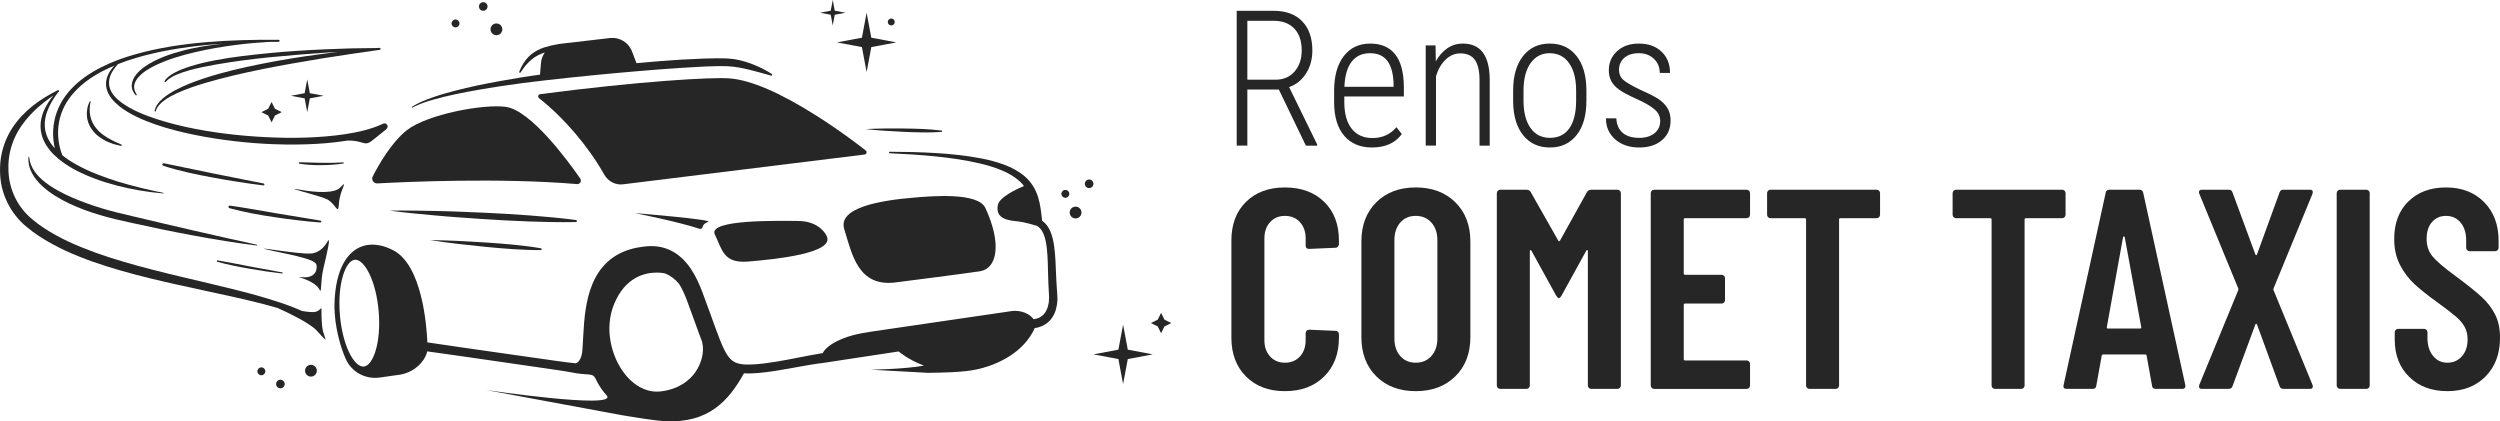<?xml version="1.0" encoding="utf-8"?>
<!-- Generator: Adobe Illustrator 22.0.0, SVG Export Plug-In . SVG Version: 6.00 Build 0)  -->
<svg version="1.1" id="Layer_1" xmlns="http://www.w3.org/2000/svg" xmlns:xlink="http://www.w3.org/1999/xlink" x="0px" y="0px"
	 viewBox="0 0 444.042 74.838" style="enable-background:new 0 0 444.042 74.838;" xml:space="preserve">
<style type="text/css">
	.st0{fill:#262626;}
</style>
<path class="st0" d="M227.142,15.898h-5.593v9.968h-1.891V1.916h6.563
	c2.182,0,3.874,0.622,5.075,1.867s1.801,2.975,1.801,5.19
	c0,1.546-0.373,2.903-1.119,4.071c-0.746,1.168-1.749,1.977-3.01,2.426
	l4.984,10.183v0.214h-2.007L227.142,15.898z M221.549,14.155h5.001
	c1.415,0,2.544-0.486,3.389-1.456c0.844-0.97,1.267-2.212,1.267-3.726
	c0-1.678-0.439-2.977-1.316-3.898c-0.878-0.921-2.106-1.382-3.685-1.382h-4.656
	V14.155z"/>
<path class="st0" d="M243.691,26.196c-2.095,0-3.734-0.685-4.918-2.056
	c-1.185-1.371-1.788-3.323-1.81-5.856v-2.171c0-2.61,0.57-4.658,1.711-6.144
	c1.14-1.486,2.708-2.229,4.704-2.229c1.93,0,3.402,0.631,4.417,1.892
	c1.014,1.261,1.532,3.191,1.555,5.79v1.711h-10.577v1.003
	c0,2.04,0.436,3.614,1.308,4.721c0.872,1.108,2.103,1.661,3.693,1.661
	c1.754,0,3.175-0.642,4.26-1.925l0.954,1.217
	C247.825,25.401,246.06,26.196,243.691,26.196 M243.378,9.45
	c-1.437,0-2.542,0.507-3.315,1.522c-0.773,1.014-1.198,2.497-1.275,4.45h8.735
	v-0.477C247.436,11.282,246.054,9.45,243.378,9.45"/>
<path class="st0" d="M254.976,8.068l0.049,2.83c0.526-0.965,1.198-1.733,2.015-2.303
	c0.817-0.57,1.746-0.855,2.788-0.855c3.104,0,4.694,2.067,4.77,6.202v11.926
	h-1.809V14.138c-0.011-1.59-0.291-2.763-0.839-3.52
	c-0.548-0.757-1.409-1.135-2.582-1.135c-0.954,0-1.812,0.359-2.575,1.077
	c-0.763,0.718-1.34,1.703-1.736,2.953v12.354h-1.826V8.068H254.976z"/>
<path class="st0" d="M268.76,16.063c0-2.566,0.581-4.595,1.744-6.087
	c1.162-1.491,2.747-2.237,4.754-2.237c2.018,0,3.605,0.735,4.762,2.204
	c1.157,1.47,1.741,3.493,1.752,6.07v1.892c0,2.61-0.584,4.645-1.752,6.103
	c-1.168,1.459-2.745,2.188-4.729,2.188c-1.985,0-3.559-0.713-4.721-2.139
	c-1.162-1.425-1.766-3.388-1.81-5.888V16.063z M270.603,17.896
	c0,2.049,0.414,3.659,1.242,4.831c0.828,1.172,1.976,1.758,3.446,1.758
	c1.502,0,2.651-0.564,3.446-1.693c0.795-1.128,1.198-2.744,1.209-4.847v-1.89
	c0-2.048-0.417-3.661-1.25-4.839c-0.834-1.178-1.98-1.767-3.438-1.767
	c-1.414,0-2.539,0.575-3.372,1.725c-0.834,1.15-1.261,2.733-1.283,4.749V17.896z"
	/>
<path class="st0" d="M294.882,21.481c0-0.766-0.318-1.436-0.954-2.011
	c-0.636-0.574-1.714-1.204-3.233-1.888c-1.519-0.684-2.58-1.254-3.183-1.709
	c-0.603-0.455-1.048-0.952-1.332-1.489c-0.285-0.537-0.427-1.173-0.427-1.908
	c0-1.371,0.493-2.503,1.48-3.397c0.987-0.893,2.264-1.341,3.833-1.341
	c1.688,0,3.037,0.477,4.046,1.431s1.513,2.215,1.513,3.783h-1.826
	c0-1.009-0.346-1.845-1.037-2.509c-0.691-0.663-1.59-0.995-2.697-0.995
	c-1.075,0-1.928,0.274-2.558,0.823c-0.631,0.548-0.946,1.261-0.946,2.138
	c0,0.713,0.241,1.295,0.724,1.744c0.482,0.45,1.524,1.058,3.125,1.826
	c1.656,0.724,2.797,1.322,3.422,1.793c0.625,0.472,1.097,0.995,1.415,1.571
	c0.318,0.576,0.477,1.258,0.477,2.048c0,1.47-0.51,2.637-1.53,3.504
	c-1.02,0.866-2.363,1.3-4.03,1.3c-1.766,0-3.195-0.483-4.286-1.448
	c-1.091-0.965-1.637-2.21-1.637-3.734h1.842
	c0.055,1.103,0.425,1.957,1.111,2.562c0.685,0.606,1.675,0.909,2.969,0.909
	c1.119,0,2.018-0.274,2.698-0.821C294.542,23.117,294.882,22.389,294.882,21.481"/>
<path class="st0" d="M221.318,66.874c-1.736-1.735-2.603-4.034-2.603-6.898V42.743
	c0-2.897,0.867-5.196,2.603-6.898c1.735-1.701,4.034-2.552,6.898-2.552
	c2.898,0,5.221,0.851,6.974,2.552c1.751,1.702,2.628,4.001,2.628,6.898v0.607
	c0,0.169-0.059,0.32-0.177,0.455c-0.119,0.135-0.261,0.202-0.43,0.202
	l-4.699,0.202c-0.404,0-0.606-0.202-0.606-0.606v-1.264
	c0-1.179-0.337-2.139-1.011-2.881c-0.675-0.741-1.566-1.112-2.679-1.112
	c-1.078,0-1.954,0.371-2.627,1.112c-0.674,0.741-1.011,1.702-1.011,2.881V60.43
	c0,1.18,0.336,2.14,1.011,2.881c0.673,0.741,1.549,1.112,2.627,1.112
	c1.112,0,2.004-0.37,2.679-1.112c0.673-0.741,1.011-1.701,1.011-2.881v-1.263
	c0-0.168,0.058-0.311,0.177-0.43c0.117-0.118,0.26-0.177,0.43-0.177
	l4.699,0.202c0.169,0,0.311,0.059,0.43,0.177
	c0.117,0.118,0.177,0.261,0.177,0.43v0.606c0,2.864-0.877,5.163-2.628,6.898
	c-1.752,1.736-4.076,2.602-6.974,2.602
	C225.352,69.476,223.052,68.609,221.318,66.874"/>
<path class="st0" d="M244.461,66.848c-1.769-1.751-2.653-4.076-2.653-6.974V42.895
	c0-2.897,0.885-5.221,2.653-6.974c1.769-1.751,4.101-2.628,6.999-2.628
	c2.897,0,5.238,0.876,7.024,2.628c1.785,1.752,2.678,4.076,2.678,6.974v16.979
	c0,2.898-0.893,5.222-2.678,6.974c-1.786,1.752-4.127,2.628-7.024,2.628
	C248.563,69.476,246.23,68.6,244.461,66.848 M254.24,63.235
	c0.707-0.791,1.061-1.827,1.061-3.108V42.642c0-1.28-0.353-2.315-1.061-3.108
	c-0.708-0.791-1.635-1.187-2.779-1.187c-1.146,0-2.064,0.396-2.754,1.187
	c-0.691,0.792-1.036,1.828-1.036,3.108v17.485c0,1.281,0.345,2.317,1.036,3.108
	c0.69,0.792,1.608,1.187,2.754,1.187
	C252.605,64.423,253.532,64.027,254.24,63.235"/>
<path class="st0" d="M282.639,33.698h4.649c0.168,0,0.311,0.059,0.43,0.177
	c0.118,0.119,0.177,0.261,0.177,0.43v34.161c0,0.169-0.059,0.312-0.177,0.43
	c-0.118,0.119-0.261,0.177-0.43,0.177h-4.649c-0.169,0-0.311-0.058-0.43-0.177
	c-0.118-0.118-0.177-0.261-0.177-0.43V44.613c0-0.135-0.034-0.202-0.101-0.202
	c-0.068,0-0.135,0.051-0.202,0.152l-4.396,7.984
	c-0.17,0.27-0.321,0.404-0.455,0.404c-0.135,0-0.286-0.134-0.455-0.404
	l-4.396-7.984c-0.068-0.101-0.135-0.152-0.202-0.152
	c-0.068,0-0.101,0.068-0.101,0.202v23.852c0,0.169-0.059,0.312-0.177,0.43
	c-0.119,0.119-0.262,0.177-0.43,0.177h-4.649c-0.169,0-0.312-0.058-0.429-0.177
	c-0.119-0.118-0.177-0.261-0.177-0.43V34.304c0-0.168,0.058-0.311,0.177-0.43
	c0.117-0.118,0.26-0.177,0.429-0.177h4.649c0.336,0,0.589,0.135,0.758,0.404
	l4.902,8.641c0.101,0.135,0.202,0.135,0.303,0l4.8-8.641
	C282.05,33.833,282.302,33.698,282.639,33.698"/>
<path class="st0" d="M310.66,38.575c-0.119,0.119-0.261,0.177-0.43,0.177h-10.915
	c-0.169,0-0.253,0.085-0.253,0.253v9.551c0,0.169,0.084,0.253,0.253,0.253h6.468
	c0.168,0,0.311,0.059,0.43,0.177c0.118,0.119,0.177,0.261,0.177,0.43v3.891
	c0,0.169-0.059,0.312-0.177,0.43c-0.118,0.119-0.261,0.177-0.43,0.177h-6.468
	c-0.169,0-0.253,0.085-0.253,0.253v9.601c0,0.169,0.084,0.253,0.253,0.253h10.915
	c0.169,0,0.311,0.059,0.43,0.177c0.117,0.119,0.177,0.261,0.177,0.43v3.841
	c0,0.169-0.059,0.312-0.177,0.43c-0.119,0.119-0.261,0.177-0.43,0.177h-16.423
	c-0.169,0-0.312-0.058-0.43-0.177c-0.119-0.118-0.177-0.261-0.177-0.43V34.304
	c0-0.168,0.059-0.311,0.177-0.43c0.118-0.118,0.261-0.177,0.43-0.177h16.423
	c0.169,0,0.311,0.059,0.43,0.177c0.117,0.119,0.177,0.261,0.177,0.43v3.841
	C310.837,38.314,310.778,38.457,310.66,38.575"/>
<path class="st0" d="M333.754,33.875c0.118,0.119,0.177,0.261,0.177,0.43v3.841
	c0,0.169-0.059,0.312-0.177,0.43c-0.118,0.119-0.261,0.177-0.43,0.177h-6.418
	c-0.169,0-0.253,0.085-0.253,0.253v29.461c0,0.169-0.059,0.312-0.177,0.43
	c-0.118,0.119-0.261,0.177-0.43,0.177h-4.649c-0.169,0-0.311-0.058-0.43-0.177
	c-0.118-0.118-0.177-0.261-0.177-0.43V39.004c0-0.168-0.085-0.253-0.253-0.253
	h-6.064c-0.169,0-0.312-0.058-0.43-0.177c-0.119-0.118-0.177-0.26-0.177-0.43
	v-3.841c0-0.168,0.058-0.311,0.177-0.43c0.118-0.118,0.261-0.177,0.43-0.177
	h18.849C333.493,33.698,333.636,33.757,333.754,33.875"/>
<path class="st0" d="M366.702,33.875c0.117,0.119,0.177,0.261,0.177,0.43v3.841
	c0,0.169-0.06,0.312-0.177,0.43c-0.119,0.119-0.261,0.177-0.43,0.177h-6.417
	c-0.17,0-0.253,0.085-0.253,0.253v29.461c0,0.169-0.059,0.312-0.177,0.43
	c-0.119,0.119-0.261,0.177-0.429,0.177h-4.649c-0.169,0-0.312-0.058-0.43-0.177
	c-0.119-0.118-0.177-0.261-0.177-0.43V39.004c0-0.168-0.085-0.253-0.252-0.253
	h-6.064c-0.169,0-0.312-0.058-0.43-0.177c-0.118-0.118-0.177-0.26-0.177-0.43
	v-3.841c0-0.168,0.059-0.311,0.177-0.43c0.118-0.118,0.261-0.177,0.43-0.177
	h18.849C366.44,33.698,366.583,33.757,366.702,33.875"/>
<path class="st0" d="M382.241,68.516l-0.96-5.306c0-0.168-0.101-0.252-0.303-0.252h-7.378
	c-0.202,0-0.303,0.084-0.303,0.252l-0.96,5.306
	c-0.034,0.371-0.253,0.556-0.657,0.556h-4.599c-0.472,0-0.657-0.219-0.556-0.657
	l7.479-34.161c0.067-0.37,0.286-0.556,0.657-0.556h5.356
	c0.37,0,0.589,0.185,0.657,0.556l7.479,34.161v0.203
	c0,0.303-0.186,0.455-0.556,0.455h-4.7
	C382.494,69.072,382.274,68.887,382.241,68.516 M374.459,58.359h5.609
	c0.202,0,0.286-0.084,0.253-0.253l-2.931-15.969
	c-0.034-0.101-0.085-0.152-0.152-0.152c-0.068,0-0.118,0.051-0.151,0.152
	l-2.881,15.969C374.172,58.275,374.257,58.359,374.459,58.359"/>
<path class="st0" d="M390.629,68.87c-0.068-0.134-0.068-0.303,0-0.505l6.923-16.828
	c0.033-0.101,0.033-0.202,0-0.303l-6.923-16.828
	c-0.034-0.067-0.051-0.168-0.051-0.303c0-0.269,0.168-0.404,0.505-0.404h4.801
	c0.336,0,0.556,0.169,0.657,0.506l4.043,10.966
	c0.033,0.101,0.084,0.152,0.151,0.152c0.067,0,0.118-0.051,0.152-0.152
	l3.992-10.966c0.101-0.336,0.32-0.506,0.657-0.506h4.75
	c0.235,0,0.387,0.068,0.455,0.202c0.067,0.135,0.067,0.303,0,0.505l-6.923,16.828
	c-0.034,0.101-0.034,0.202,0,0.303l6.923,16.828
	c0.033,0.068,0.051,0.169,0.051,0.303c0,0.27-0.169,0.404-0.505,0.404h-4.7
	c-0.371,0-0.607-0.168-0.707-0.506L400.888,57.651
	c-0.034-0.101-0.085-0.151-0.152-0.151c-0.068,0-0.118,0.05-0.151,0.151
	l-4.043,10.915c-0.101,0.337-0.337,0.506-0.707,0.506h-4.75
	C390.848,69.072,390.697,69.004,390.629,68.87"/>
<path class="st0" d="M415.213,68.895c-0.118-0.118-0.177-0.26-0.177-0.43V34.304
	c0-0.168,0.059-0.311,0.177-0.43c0.118-0.118,0.26-0.177,0.43-0.177h4.649
	c0.168,0,0.311,0.059,0.43,0.177c0.118,0.119,0.177,0.261,0.177,0.43v34.161
	c0,0.169-0.059,0.312-0.177,0.43c-0.118,0.119-0.261,0.177-0.43,0.177H415.643
	C415.474,69.072,415.331,69.013,415.213,68.895"/>
<path class="st0" d="M427.923,66.949c-1.718-1.684-2.577-3.891-2.577-6.62v-1.314
	c0-0.168,0.058-0.311,0.177-0.43c0.118-0.118,0.26-0.177,0.43-0.177h4.599
	c0.168,0,0.311,0.059,0.43,0.177c0.118,0.119,0.177,0.261,0.177,0.43v1.011
	c0,1.314,0.329,2.375,0.986,3.183c0.657,0.808,1.507,1.213,2.552,1.213
	c1.044,0,1.903-0.379,2.577-1.137c0.674-0.758,1.011-1.76,1.011-3.007
	c0-0.876-0.186-1.634-0.556-2.274c-0.371-0.64-0.893-1.246-1.566-1.819
	c-0.674-0.572-1.752-1.398-3.234-2.476c-1.685-1.213-3.041-2.291-4.068-3.234
	c-1.028-0.943-1.887-2.08-2.577-3.411c-0.691-1.331-1.036-2.872-1.036-4.624
	c0-2.796,0.842-5.019,2.527-6.67c1.684-1.65,3.908-2.476,6.671-2.476
	c2.796,0,5.053,0.868,6.771,2.602c1.718,1.736,2.577,4.035,2.577,6.898v1.213
	c0,0.169-0.059,0.312-0.177,0.43c-0.119,0.119-0.262,0.177-0.43,0.177h-4.548
	c-0.169,0-0.312-0.058-0.43-0.177c-0.119-0.118-0.177-0.261-0.177-0.43v-1.314
	c0-1.314-0.328-2.366-0.985-3.158c-0.657-0.791-1.525-1.187-2.602-1.187
	c-1.011,0-1.837,0.362-2.476,1.086c-0.641,0.725-0.96,1.727-0.96,3.007
	c0,1.213,0.345,2.241,1.035,3.083c0.69,0.842,2.047,2.005,4.068,3.487
	c2.054,1.516,3.604,2.754,4.649,3.715c1.043,0.96,1.852,2.013,2.425,3.158
	c0.573,1.146,0.859,2.51,0.859,4.093c0,2.864-0.859,5.163-2.577,6.898
	c-1.718,1.736-3.975,2.602-6.772,2.602
	C431.897,69.476,429.641,68.634,427.923,66.949"/>
<path class="st0" d="M187.737,51.547c-0.069-0.842-0.111-1.693-0.149-2.549
	c-0.08-1.713-0.108-3.445-0.344-5.212c-0.128-0.882-0.297-1.78-0.671-2.664
	c-0.188-0.439-0.43-0.875-0.76-1.266c-0.206-0.246-0.452-0.467-0.72-0.655
	c-0-0.002,0-0.004,0-0.007c-0.146-1.349-0.274-2.754-0.701-4.154
	c-0.216-0.697-0.516-1.384-0.915-2.013c-0.399-0.628-0.887-1.201-1.44-1.683
	c-1.114-0.957-2.401-1.619-3.71-2.103c-1.313-0.484-2.654-0.834-4.004-1.097
	c-2.699-0.524-5.42-0.799-8.138-0.962c-2.719-0.163-5.439-0.222-8.157-0.229
	c-0.072,0-0.132,0.057-0.135,0.129c-0.003,0.074,0.055,0.137,0.129,0.14
	c2.711,0.116,5.42,0.285,8.114,0.556c2.692,0.272,5.376,0.655,7.987,1.272
	c1.305,0.309,2.585,0.701,3.801,1.206c1.214,0.504,2.351,1.164,3.266,2.017
	c0.252,0.238,0.478,0.495,0.684,0.765c-1.126,0.467-4.385,1.939-4.645,3.408
	c-0.32,1.811,0.738,2.606,3.159,2.833c1.855,0.175,3.084,0.674,3.801,0.835
	c0.535,0.318,0.925,0.856,1.187,1.508c0.29,0.708,0.438,1.518,0.541,2.337
	c0.195,1.649,0.2,3.365,0.251,5.089c0.024,0.864,0.053,1.732,0.11,2.605
	c0.04,0.463,0.038,0.846,0.054,1.256c0.007,0.173-0.012,0.346-0.032,0.518
	c-0.012,0.109-0.013,0.222-0.028,0.33l-0.055,0.277
	c-0.135,0.742-0.439,1.403-0.911,1.875c-0.245,0.226-0.516,0.424-0.829,0.556
	c-0.157,0.063-0.317,0.119-0.483,0.16c-0.082,0.018-0.166,0.035-0.247,0.048
	c-0.057,0.008-0.132,0.016-0.175,0.019c-0.005-0.007-0.009-0.015-0.014-0.021
	c-1.133-1.503-3.203-1.535-3.916-1.41l-24.801,3.63
	c-0.552,0.083-1.169,0.183-1.814,0.305l-0.228,0.039
	c-0.058,0.009-0.114,0.023-0.169,0.039c-2.665,0.533-5.636,1.798-6.506,3.441
	c-2.792,0.462-5.507,1.067-8.228,1.522c-1.457,0.239-2.91,0.438-4.348,0.503
	c-0.715,0.032-1.417,0.019-2.053-0.095c-0.314-0.062-0.616-0.142-0.882-0.267
	c-0.267-0.125-0.51-0.285-0.733-0.483c-0.445-0.399-0.813-0.964-1.137-1.579
	c-0.325-0.617-0.606-1.287-0.877-1.966c-0.536-1.365-1.032-2.773-1.541-4.176
	l-1.545-4.212c-0.534-1.421-1.164-2.851-2.042-4.171
	c-0.878-1.308-2.041-2.534-3.545-3.273c-0.744-0.371-1.553-0.618-2.371-0.729
	c-0.812-0.116-1.655-0.088-2.424,0.005c-1.552,0.176-3.124,0.573-4.548,1.346
	c-1.426,0.762-2.656,1.909-3.541,3.249c-0.884,1.344-1.463,2.837-1.842,4.34
	c-0.382,1.507-0.586,3.031-0.715,4.542c-0.132,1.51-0.178,3.017-0.279,4.478
	c-0.023,0.311-0.05,0.62-0.083,0.924c-0.141,0.868-0.529,1.693-1.122,1.858
	c-2.095-0.203-4.171-0.536-6.254-0.825l-6.658-0.949l-6.658-0.949l-6.654-0.974
	l-0.004-0.001c-0.045-0.006-0.088-0.006-0.132-0.005
	c-0.126-3.015-0.937-13.768-6.097-16.392c-5.735-2.917-10.408,0.71-10.408,10.187
	c0,0.488,0.1,1.81,0.189,2.476c0.206,1.548,0.783,4.401,1.85,6.728
	c1.039,2.266,3.461,3.565,5.933,3.24c1.56-0.205,3.094-0.437,3.094-0.437
	c1.897-0.158,3.663-1.12,4.732-2.695c0.32-0.471,0.568-0.986,0.677-1.524
	l6.601,0.93l6.656,0.963l6.656,0.964c2.086,0.31,4.179,0.576,6.253,0.972
	c0.02,0.004,0.04,0.009,0.06,0.013c0.013,0.002,0.025,0.004,0.038,0.006
	c0.098,0.019,0.195,0.036,0.293,0.056c0.031,0.006,0.063,0.011,0.095,0.014
	c0.016,0.001,0.031-0.001,0.046-0.001c2.159,0.31,2.799-0.066,3.257,1.035
	c0.062,0.149,0.113,0.249,0.155,0.312c0.454,0.89,1.055,1.781,1.815,2.619
	c0.001,0.001,0.001,0.001,0.002,0.002c1.716,2.413-21.456-1.021-21.456-1.021
	l24.119,4.472c1.193,0.221,4.834,0.786,6.472,0.963
	c0.028,0.003,0.053,0.004,0.076,0.005c0.331,0.037,0.668,0.068,1.015,0.088
	c7.832,0.448,11.418-3.665,14.116-8.497c0.499,0.034,0.989,0.033,1.467,0.013
	c1.543-0.068,3.052-0.277,4.539-0.519c2.564-0.407,5.091-0.943,7.605-1.289
	l-0.004,0.021l0.823-0.125c0.127-0.015,0.254-0.033,0.381-0.047l0.008-0.001
	c0.012-0.001,0.024-0.003,0.036-0.005c0.037-0.006,0.071-0.018,0.107-0.028
	l12.513-1.901c0,0,1.659,1.46,4.491,2.514c-3.201,0.621-9.474,0.722-9.474,0.722
	L164.824,66.223c3.238-0.037,5.292-0.138,6.81-0.314
	c1.228-0.126,2.525-0.396,3.881-0.855c0.045-0.014,0.09-0.029,0.136-0.043
	c0.123-0.039,0.223-0.077,0.306-0.113c0.087-0.032,0.173-0.059,0.261-0.092
	c4.968-1.896,6.874-4.976,7.524-6.432c0.016-0.036,0.027-0.072,0.04-0.108
	c0.071-0.008,0.136-0.018,0.208-0.028c0.131-0.022,0.258-0.05,0.385-0.081
	c0.252-0.066,0.497-0.154,0.736-0.258c0.478-0.211,0.912-0.527,1.287-0.894
	c0.741-0.76,1.141-1.751,1.298-2.696l0.062-0.357
	c0.02-0.165,0.017-0.328,0.04-0.494c0.026-0.186,0.024-0.375,0.016-0.563
	C187.794,52.434,187.779,51.951,187.737,51.547 M64.609,65.107
	c-0.03,0.003-0.06,0.004-0.091,0.004c-1.632,0-3.688-3.697-4.148-9.2
	c-0.467-5.589,1.023-9.636,2.653-9.773c0.03-0.002,0.06-0.004,0.09-0.004
	c1.632,0,3.688,3.697,4.148,9.2C67.729,60.925,66.239,64.971,64.609,65.107
	 M123.466,66.158c-0.934,1.305-2.748,2.948-6.079,3.359
	c-2.362,0.293-4.745-0.894-6.536-3.254c-2.211-2.913-3.608-7.855-1.744-12.328
	c1.99-4.775,5.519-5.518,7.524-5.518c0.856,0,1.435,0.135,1.497,0.151
	c0.953,0.367,1.773,1.015,2.481,1.833c0.576,0.93,1.029,1.957,1.427,3.021
	l1.319,3.605c0.433,1.195,0.854,2.396,1.325,3.6
	c0.017,0.082,0.034,0.163,0.049,0.238l0.049,0.234
	C125.037,62.344,124.732,64.39,123.466,66.158"/>
<path class="st0" d="M149.953,40.702c1.377,4.459,2.455,10.366,9.204,9.447
	c0,0,12.317-1.566,14.888-1.964c3.129-0.485,3.884-4.997,0.976-11.244
	c-1.321-2.838-9.586-2.096-12.491-1.861
	C156.147,35.595,148.786,36.922,149.953,40.702"/>
<path class="st0" d="M141.808,39.249c-3.478-0.025-16.154-0.32-14.838,2.401
	c1.316,2.72,1.521,5.171,5.917,4.804c4.397-0.367,15.632-1.42,13.915-4.595
	C146.802,41.859,145.655,39.276,141.808,39.249"/>
<path class="st0" d="M95.94,16.724c-0.161,0.021-0.294,0.136-0.337,0.293
	c-0.043,0.156,0.012,0.323,0.14,0.424c4.425,3.48,8.747,8.54,11.559,13.537
	c0.625,1.111,1.756,1.785,2.951,1.785c0.119,0,0.24-0.007,0.36-0.02
	l42.958-5.296c0.161-0.02,0.294-0.134,0.338-0.29
	c0.044-0.156-0.009-0.323-0.136-0.424c-0.038-0.03-3.845-3.067-8.693-6.142
	c-6.539-4.149-11.761-6.393-15.52-6.669
	C126.347,13.685,113.794,14.398,95.94,16.724"/>
<path class="st0" d="M73.243,19.119l0.002-0.001c1.177-0.646,2.467-1.064,3.761-1.433
	c1.296-0.364,2.607-0.684,3.928-0.96c1.319-0.286,2.648-0.526,3.977-0.758
	c1.33-0.233,2.662-0.457,3.998-0.657c2.673-0.409,5.348-0.753,8.036-1.052
	l4.033-0.446l4.036-0.413c2.691-0.277,5.385-0.505,8.078-0.743
	c2.692-0.24,5.388-0.432,8.081-0.612c1.347-0.094,2.693-0.167,4.038-0.229
	c1.34-0.049,2.697-0.1,3.997-0.05c1.28,0.049,2.562,0.305,3.853,0.609
	c1.289,0.314,2.575,0.698,3.892,1.056c0.068,0.018,0.143-0.008,0.182-0.07
	c0.049-0.076,0.027-0.178-0.05-0.227c-1.157-0.742-2.395-1.353-3.696-1.833
	c-1.296-0.483-2.677-0.835-4.106-0.91c-1.406-0.068-2.759-0.028-4.125,0.007
	c-1.36,0.049-2.72,0.11-4.076,0.19c-2.682,0.159-5.357,0.389-8.029,0.633
	l-0.808-2.103c-0.61-1.587-2.218-2.56-3.907-2.362l-6.673,0.779
	c-0.613,0.058-1.221,0.129-1.834,0.21c-0.048,0.006-0.096,0.015-0.144,0.021
	l-0.321,0.037c-0.139,0.016-0.274,0.042-0.407,0.073
	c-0.74,0.126-1.482,0.295-2.222,0.528c-0.26,0.068-0.508,0.191-0.762,0.286
	c-0.251,0.105-0.493,0.241-0.738,0.36c-0.233,0.147-0.469,0.291-0.688,0.457
	L94.23,9.767c-0.108,0.086-0.213,0.174-0.305,0.276
	c-0.779,0.777-1.33,1.724-1.703,2.708c-0.022,0.058-0.002,0.125,0.052,0.16
	c0.062,0.041,0.146,0.024,0.186-0.038l0.001-0.002
	c0.568-0.861,1.186-1.67,1.949-2.289c0.689-0.584,1.5-0.981,2.368-1.261
	c-0.386,0.536-0.636,1.176-0.694,1.873l-0.169,2.064
	c-1.049,0.143-2.097,0.283-3.145,0.46c-1.34,0.215-2.678,0.446-4.014,0.687
	c-1.336,0.241-2.669,0.502-3.999,0.778c-1.327,0.293-2.652,0.594-3.967,0.94
	c-1.317,0.338-2.627,0.711-3.912,1.165c-1.282,0.451-2.568,0.943-3.718,1.695
	c-0.034,0.023-0.046,0.068-0.026,0.105C73.156,19.126,73.205,19.14,73.243,19.119"
	/>
<path class="st0" d="M67.019,32.578c4.978-0.273,21.687-1.037,35.467,0.118
	c0.533,0.044,0.876-0.55,0.572-0.989c-2.201-3.175-8.766-12.123-13.243-12.732
	c-3.929-0.534-13.941,1.311-17.566,4.162c-2.708,2.13-4.977,6.108-6.043,8.186
	C65.901,31.916,66.353,32.614,67.019,32.578"/>
<path class="st0" d="M102.288,39.443c0.09-0.002,0.167-0.068,0.179-0.16
	c0.013-0.101-0.058-0.193-0.159-0.207c-2.748-0.361-5.504-0.602-8.261-0.816
	c-2.757-0.2-5.516-0.37-8.278-0.489c-1.381-0.063-2.762-0.128-4.143-0.171
	l-2.073-0.073l-2.073-0.052c-2.765-0.063-5.532-0.104-8.303-0.058
	c2.749,0.353,5.502,0.619,8.258,0.863l2.067,0.178l2.068,0.157
	c1.378,0.111,2.757,0.199,4.137,0.29c2.758,0.188,5.519,0.325,8.282,0.432
	C96.752,39.431,99.516,39.498,102.288,39.443"/>
<path class="st0" d="M91.176,43.459c-1.64-0.169-3.284-0.279-4.929-0.391
	c-1.645-0.11-3.29-0.201-4.938-0.278c-1.648-0.07-3.296-0.131-4.949-0.142
	c1.632,0.257,3.269,0.464,4.906,0.663c1.638,0.192,3.277,0.369,4.918,0.528
	c1.641,0.156,3.282,0.315,4.927,0.414c1.645,0.101,3.293,0.181,4.948,0.162
	c0.074-0.001,0.14-0.055,0.154-0.13c0.015-0.086-0.042-0.168-0.128-0.183
	C94.455,43.815,92.816,43.627,91.176,43.459"/>
<path class="st0" d="M124.224,40.635c0.234,0.079,0.492-0.05,0.553-0.289
	c0.108-0.421,0.4-0.729,0.999-0.929c1.208-0.402-13.031-1.57-13.031-1.57
	S120.582,39.4,124.224,40.635"/>
<path class="st0" d="M60.201,36.154c0.16-2.491,1.837-4.512,0.214-2.832
	c-1.009,1.044-4.14,0.906-7.105,0.38c-3.433-0.609,2.495,0.795,4.516,1.575
	C59.669,35.987,60.047,38.541,60.201,36.154"/>
<path class="st0" d="M58.174,42.892c-0.3,0.513-1.204,2.062-3.082,2.144
	c-2.286,0.101-10.027-1.291-7.89-0.761c2.864,0.709,8.666,1.578,8.987,2.71
	c0.223,0.787-0.054,2.579-2.764,2.227c-1.472-0.191,2.534,0.528,3.326,2.238
	c0.427,0.921,0.108-1.336,0.711-3.863C58.073,45.029,58.833,41.766,58.174,42.892"
	/>
<path class="st0" d="M153.706,22.927c1.127,0.126,2.254,0.214,3.381,0.295
	c1.127,0.076,2.255,0.141,3.382,0.192c1.128,0.049,2.255,0.1,3.383,0.105
	c1.128,0.007,2.257-0.003,3.386-0.088c0.051-0.004,0.093-0.047,0.099-0.106
	c0.006-0.066-0.037-0.126-0.096-0.134c-1.127-0.149-2.254-0.223-3.382-0.28
	c-1.128-0.059-2.255-0.072-3.383-0.087c-1.128-0.013-2.256-0.012-3.384-0.001
	C155.963,22.841,154.835,22.865,153.706,22.927"/>
<path class="st0" d="M42.285,32.3c1.492,0.237,2.987,0.449,4.489,0.631
	c0.088,0.01,0.172-0.049,0.189-0.137c0.018-0.093-0.042-0.183-0.135-0.201
	l-8.872-1.767l-8.846-1.829c-0.113-0.023-0.229,0.041-0.266,0.153
	c-0.039,0.12,0.026,0.25,0.146,0.29c1.441,0.475,2.907,0.862,4.382,1.197
	c1.473,0.344,2.959,0.627,4.445,0.901C39.302,31.818,40.792,32.071,42.285,32.3"/>
<path class="st0" d="M38.658,46.248c-0.065-0.011-0.13,0.029-0.149,0.094
	c-0.019,0.07,0.022,0.142,0.092,0.161c0.941,0.257,1.89,0.487,2.845,0.683
	c0.954,0.204,1.913,0.38,2.874,0.546c1.92,0.342,3.849,0.626,5.788,0.847
	c0.051,0.005,0.099-0.03,0.107-0.081c0.009-0.053-0.027-0.103-0.08-0.112
	c-1.916-0.341-3.829-0.702-5.74-1.06C42.484,46.956,40.579,46.571,38.658,46.248"
	/>
<path class="st0" d="M60.963,28.847c-0.643,0.038-1.291,0.055-1.936,0.069
	c-0.646,0.007-1.292,0.013-1.938,0.005l-1.936-0.054
	c-0.645-0.022-1.29-0.047-1.939-0.053c-0.063-0.001-0.122,0.045-0.132,0.109
	c-0.012,0.071,0.036,0.139,0.108,0.151c0.644,0.107,1.293,0.183,1.944,0.217
	c0.651,0.044,1.304,0.049,1.955,0.043c0.652-0.003,1.303-0.028,1.954-0.077
	c0.651-0.044,1.298-0.111,1.945-0.217c0.048-0.008,0.084-0.052,0.082-0.102
	c-0.003-0.054-0.049-0.095-0.103-0.092L60.963,28.847z"/>
<path class="st0" d="M52.824,39.119c1.353,0.165,2.709,0.301,4.071,0.403
	c0.087,0.005,0.169-0.057,0.182-0.145c0.014-0.093-0.05-0.181-0.143-0.195
	l-8.048-1.326l-4.015-0.7c-1.341-0.22-2.679-0.449-4.028-0.634l-0.002-0
	c-0.112-0.015-0.221,0.054-0.252,0.167c-0.034,0.122,0.038,0.249,0.16,0.282
	c1.317,0.361,2.648,0.667,3.987,0.926c1.339,0.262,2.686,0.474,4.035,0.675
	C50.118,38.777,51.469,38.964,52.824,39.119"/>
<path class="st0" d="M47.939,9.423c-3.238,0.315-6.479,0.667-9.689,1.275
	c-1.603,0.309-3.201,0.673-4.762,1.188c-0.779,0.26-1.556,0.542-2.294,0.927
	c-0.37,0.188-0.73,0.402-1.069,0.651c-0.338,0.248-0.658,0.541-0.887,0.912
	c-0.036,0.061-0.023,0.142,0.035,0.185c0.062,0.046,0.149,0.033,0.195-0.028
	c0.231-0.303,0.549-0.537,0.878-0.747c0.331-0.208,0.686-0.385,1.053-0.538
	c0.734-0.304,1.492-0.562,2.266-0.775c1.549-0.422,3.134-0.735,4.723-1.018
	c3.183-0.552,6.396-0.973,9.622-1.293c3.226-0.314,6.459-0.577,9.696-0.797
	c0.78-0.05,1.56-0.095,2.34-0.143c-1.056,0.127-2.111,0.26-3.165,0.403
	c-3.499,0.465-6.986,1.028-10.452,1.719c-3.464,0.694-6.919,1.489-10.29,2.605
	c-1.682,0.562-3.35,1.197-4.933,2.032c-0.791,0.416-1.559,0.892-2.25,1.479
	c-0.348,0.288-0.669,0.617-0.94,0.986c-0.269,0.368-0.481,0.796-0.551,1.255
	c-0.007,0.051,0.025,0.102,0.077,0.114c0.055,0.014,0.11-0.02,0.124-0.075
	c0.103-0.41,0.337-0.772,0.611-1.09c0.275-0.32,0.596-0.605,0.946-0.853
	c0.692-0.508,1.469-0.901,2.254-1.268c1.582-0.718,3.24-1.278,4.916-1.778
	c3.356-0.991,6.782-1.771,10.224-2.471c3.444-0.692,6.909-1.297,10.381-1.868
	c3.474-0.553,6.957-1.076,10.444-1.559c0.093-0.013,0.164-0.097,0.157-0.192
	c-0.007-0.099-0.094-0.174-0.194-0.166c-0.138,0.01-0.275,0.024-0.413,0.034
	c-3.109,0.009-6.216,0.086-9.32,0.232C54.425,8.909,51.178,9.111,47.939,9.423"/>
<path class="st0" d="M16.094,18.066c0.008-0.034-0.007-0.07-0.04-0.087
	c-0.039-0.02-0.086-0.006-0.106,0.033c-0.438,0.826-0.605,1.791-0.49,2.744
	l0.044,0.358l0.094,0.349l0.098,0.349l0.145,0.332l0.151,0.331
	c0.058,0.106,0.13,0.203,0.194,0.305c0.138,0.198,0.251,0.417,0.424,0.585
	c0.608,0.76,1.433,1.261,2.249,1.707c0.429,0.181,0.858,0.361,1.293,0.512
	c0.447,0.117,0.891,0.234,1.338,0.326c0.054,0.011,0.111-0.015,0.136-0.066
	c0.03-0.061,0.005-0.135-0.056-0.165l-0.01-0.005
	c-0.408-0.2-0.817-0.376-1.225-0.552c-0.397-0.198-0.781-0.416-1.171-0.614
	c-0.181-0.123-0.36-0.245-0.543-0.362c-0.183-0.116-0.368-0.231-0.523-0.38
	c-0.162-0.141-0.329-0.274-0.494-0.41l-0.429-0.468
	c-0.549-0.639-0.942-1.398-1.122-2.227c-0.183-0.828-0.161-1.723,0.041-2.585
	L16.094,18.066z"/>
<path class="st0" d="M45.625,43.463c-3.695-0.797-7.38-1.631-11.06-2.476l-5.518-1.282
	l-5.511-1.304l-2.75-0.657c-0.906-0.224-1.807-0.473-2.701-0.744
	c-1.783-0.551-3.549-1.161-5.248-1.907c-0.853-0.365-1.687-0.768-2.493-1.216
	c-0.811-0.439-1.586-0.937-2.308-1.497c-0.719-0.561-1.38-1.199-1.897-1.943
	c-0.516-0.743-0.872-1.609-0.96-2.545c-0.003-0.028-0.025-0.052-0.055-0.055
	c-0.033-0.003-0.063,0.022-0.066,0.055c-0.089,0.958,0.139,1.962,0.606,2.83
	c0.453,0.881,1.108,1.636,1.817,2.307c1.441,1.331,3.134,2.314,4.867,3.143
	c1.744,0.813,3.547,1.476,5.381,2.015c0.916,0.272,1.839,0.52,2.769,0.743
	l2.771,0.633c1.848,0.406,3.697,0.805,5.55,1.191
	c1.855,0.371,3.71,0.745,5.571,1.086c3.722,0.683,7.454,1.314,11.214,1.767
	c0.037,0.004,0.072-0.021,0.079-0.058C45.69,43.508,45.665,43.47,45.625,43.463"
	/>
<polygon class="st0" points="206.831,56.78 206.231,55.568 205.631,56.78 204.419,57.379 
	205.631,57.979 206.231,59.191 206.831,57.979 208.042,57.379 "/>
<polygon class="st0" points="47.637,19.319 46.425,19.919 47.637,20.519 48.236,21.731 
	48.836,20.519 50.048,19.919 48.836,19.319 48.236,18.108 "/>
<polygon class="st0" points="153.09,8.365 153.925,12.799 154.76,8.365 159.194,7.53 
	154.76,6.695 153.925,2.261 153.09,6.695 148.656,7.53 "/>
<polygon class="st0" points="199.481,57.671 198.646,62.105 194.211,62.94 198.646,63.775 
	199.481,68.21 200.316,63.775 204.75,62.94 200.316,62.105 "/>
<polygon class="st0" points="147.908,4.521 148.266,2.619 150.168,2.261 148.266,1.902 
	147.908,0 147.549,1.902 145.647,2.261 147.549,2.619 "/>
<polygon class="st0" points="54.571,14.102 54.11,16.549 51.662,17.011 54.11,17.472 
	54.571,19.919 55.033,17.472 57.48,17.011 55.033,16.549 "/>
<path class="st0" d="M158.303,4.521c0.34,0,0.616-0.276,0.616-0.616
	c0-0.34-0.276-0.616-0.616-0.616c-0.34,0-0.616,0.276-0.616,0.616
	C157.687,4.245,157.963,4.521,158.303,4.521"/>
<path class="st0" d="M80.908,4.865c0.389,0,0.703-0.315,0.703-0.703
	c0-0.388-0.314-0.703-0.703-0.703c-0.388,0-0.703,0.315-0.703,0.703
	C80.205,4.55,80.519,4.865,80.908,4.865"/>
<path class="st0" d="M88.173,6.256c0.579,0,1.047-0.469,1.047-1.047
	c0-0.578-0.469-1.047-1.047-1.047c-0.579,0-1.048,0.469-1.048,1.047
	C87.125,5.788,87.594,6.256,88.173,6.256"/>
<path class="st0" d="M85.833,1.914c0.421,0,0.763-0.341,0.763-0.763
	s-0.341-0.763-0.763-0.763c-0.421,0-0.763,0.341-0.763,0.763
	S85.412,1.914,85.833,1.914"/>
<path class="st0" d="M46.425,65.247c-0.388,0-0.703,0.315-0.703,0.703
	c0,0.388,0.314,0.703,0.703,0.703c0.389,0,0.703-0.315,0.703-0.703
	C47.128,65.562,46.813,65.247,46.425,65.247"/>
<path class="st0" d="M55.229,64.796c-0.579,0-1.048,0.469-1.048,1.048
	c0,0.578,0.469,1.048,1.048,1.048c0.578,0,1.047-0.469,1.047-1.048
	C56.277,65.265,55.807,64.796,55.229,64.796"/>
<path class="st0" d="M49.804,67.447c-0.421,0-0.763,0.341-0.763,0.763
	c0,0.421,0.341,0.763,0.763,0.763c0.421,0,0.763-0.341,0.763-0.763
	C50.567,67.788,50.225,67.447,49.804,67.447"/>
<path class="st0" d="M189.226,33.728c-0.388,0-0.703,0.315-0.703,0.703
	c0,0.388,0.314,0.703,0.703,0.703c0.389,0,0.703-0.315,0.703-0.703
	C189.929,34.043,189.614,33.728,189.226,33.728"/>
<path class="st0" d="M191.043,36.702c-0.578,0-1.048,0.469-1.048,1.048
	c0,0.578,0.469,1.047,1.048,1.047c0.579,0,1.048-0.469,1.048-1.047
	C192.09,37.171,191.622,36.702,191.043,36.702"/>
<path class="st0" d="M193.448,31.882c-0.422,0-0.763,0.341-0.763,0.763
	c0,0.421,0.341,0.763,0.763,0.763c0.421,0,0.763-0.341,0.763-0.763
	C194.211,32.223,193.87,31.882,193.448,31.882"/>
<path class="st0" d="M57.093,54.814c-0.001-0.308-0.361,0.48-1.149,0.589
	c-0.515,0.071-1.289,0.007-2.298-0.169c-0.483-0.217-0.97-0.425-1.461-0.619
	c-1.639-0.642-3.309-1.181-4.986-1.684c-3.354-1.007-6.752-1.807-10.137-2.618
	c-3.387-0.804-6.775-1.577-10.127-2.452c-3.357-0.858-6.682-1.812-9.922-2.966
	c-1.611-0.597-3.211-1.219-4.76-1.937c-1.543-0.728-3.043-1.534-4.452-2.461
	L6.766,39.774c-0.334-0.253-0.654-0.521-0.983-0.781
	c-0.642-0.521-1.204-1.094-1.719-1.727c-1.024-1.262-1.764-2.75-2.178-4.322
	c-0.212-0.788-0.335-1.588-0.377-2.414c-0.041-0.827-0.024-1.654,0.084-2.47
	C1.8,26.429,2.333,24.838,3.159,23.389c0.824-1.452,1.922-2.757,3.158-3.932
	c0.986-0.909,2.057-1.733,3.171-2.509c-0.644,0.785-1.209,1.644-1.643,2.588
	c-0.299,0.647-0.485,1.349-0.599,2.067c-0.068,0.722-0.065,1.47,0.124,2.183
	c0.146,0.726,0.478,1.392,0.846,2.019c0.4,0.606,0.844,1.185,1.362,1.68
	c0.245,0.24,0.498,0.466,0.759,0.684c0.057,0.082,0.132,0.146,0.223,0.177
	c0.77,0.621,1.594,1.163,2.445,1.64c2.466,1.358,5.115,2.283,7.798,2.986
	c2.688,0.694,5.429,1.149,8.181,1.389c0.029,0.002,0.055-0.017,0.061-0.046
	c0.006-0.031-0.014-0.061-0.045-0.067c-2.705-0.536-5.378-1.186-7.999-1.977
	c-2.608-0.818-5.185-1.77-7.541-3.096c-0.831-0.469-1.631-0.99-2.367-1.578
	c-0.367-0.871-0.605-1.873-0.714-2.849c-0.113-1.02-0.08-2.054,0.108-3.06
	c0.362-2.018,1.37-3.897,2.79-5.405c1.406-1.527,3.16-2.729,5.025-3.694
	c0.662-0.341,1.343-0.65,2.031-0.943c-0.182,0.191-0.356,0.391-0.511,0.608
	c-0.195,0.237-0.343,0.51-0.504,0.775c-0.131,0.283-0.269,0.565-0.347,0.874
	c-0.175,0.609-0.192,1.28-0.023,1.904c0.166,0.624,0.476,1.202,0.87,1.691
	c0.787,0.986,1.786,1.745,2.832,2.372c1.05,0.627,2.15,1.15,3.273,1.604
	c2.248,0.904,4.572,1.565,6.917,2.106c2.346,0.536,4.714,0.954,7.094,1.276
	c4.761,0.648,9.571,0.923,14.382,0.78c2.405-0.072,4.812-0.256,7.203-0.642
	c0.033-0.006,0.066-0.012,0.099-0.017c2.951-0.133,2.989,1.17,4.494-0.018
	c2.332-1.84,2.554-2.056,2.554-2.056c0.014-0.011,0.007-0.017-0.01-0.019
	c0.183-0.158,0.249-0.423,0.141-0.652c-0.13-0.277-0.459-0.396-0.736-0.266
	l-0.013,0.006c-2.074,0.972-4.393,1.493-6.712,1.854
	c-2.329,0.349-4.691,0.534-7.057,0.611c-2.367,0.078-4.74,0.041-7.109-0.082
	c-2.369-0.12-4.735-0.316-7.089-0.611c-4.701-0.595-9.393-1.513-13.817-3.137
	c-1.099-0.416-2.181-0.881-3.198-1.448c-1.016-0.563-1.987-1.225-2.73-2.078
	c-0.376-0.422-0.661-0.91-0.828-1.431c-0.163-0.522-0.189-1.083-0.074-1.63
	c0.049-0.277,0.158-0.54,0.259-0.807c0.134-0.253,0.252-0.517,0.422-0.754
	c0.239-0.38,0.527-0.729,0.83-1.068c1.06-0.426,2.144-0.801,3.246-1.116
	c4.065-1.207,8.288-1.879,12.523-2.288c0.949-0.091,1.899-0.166,2.851-0.231
	c-1.699,0.189-3.395,0.426-5.076,0.772c-1.24,0.237-2.461,0.571-3.672,0.942
	c-1.211,0.374-2.401,0.837-3.541,1.42c-1.129,0.592-2.241,1.304-3.081,2.34
	c-0.408,0.517-0.744,1.144-0.794,1.838c-0.044,0.696,0.249,1.369,0.695,1.836
	c0.038,0.04,0.1,0.047,0.147,0.015c0.052-0.036,0.064-0.106,0.029-0.158
	c-0.343-0.499-0.522-1.085-0.427-1.644c0.108-0.557,0.418-1.063,0.816-1.494
	c0.4-0.431,0.866-0.814,1.377-1.139c0.506-0.331,1.037-0.631,1.591-0.891
	c2.211-1.058,4.604-1.764,7.022-2.328c2.42-0.57,4.883-0.989,7.361-1.304
	c1.892-0.24,3.794-0.404,5.7-0.52c0.59-0.008,1.181-0.013,1.771-0.016h0.002
	c0.099-0.001,0.18-0.081,0.181-0.181c0.001-0.1-0.08-0.182-0.181-0.183
	c-4.273-0.028-8.551,0.062-12.817,0.421c-4.262,0.364-8.521,0.991-12.659,2.169
	c-2.072,0.568-4.101,1.329-6.034,2.299c-1.929,0.972-3.767,2.196-5.276,3.796
	c-1.52,1.578-2.642,3.597-3.058,5.785c-0.216,1.089-0.264,2.211-0.154,3.314
	c0.054,0.505,0.134,1,0.244,1.492c-0.283-0.315-0.542-0.649-0.783-0.994
	c-0.336-0.552-0.645-1.128-0.799-1.752c-0.195-0.616-0.215-1.267-0.191-1.914
	c0.067-0.646,0.194-1.298,0.44-1.918c0.426-1.204,1.134-2.305,1.905-3.361
	c0.037-0.025,0.073-0.05,0.109-0.074l0.004-0.003
	c0.072-0.048,0.099-0.143,0.058-0.223c-0.043-0.085-0.147-0.119-0.232-0.075
	c-1.559,0.795-3.082,1.696-4.472,2.805c-1.384,1.112-2.63,2.431-3.622,3.951
	c-0.983,1.524-1.652,3.271-1.965,5.078c-0.149,0.906-0.194,1.825-0.175,2.735
	c0.019,0.912,0.133,1.845,0.348,2.743c0.437,1.801,1.268,3.506,2.416,4.964
	c0.571,0.727,1.229,1.408,1.939,1.981c0.353,0.281,0.701,0.57,1.06,0.843
	l1.104,0.774c1.498,0.986,3.069,1.831,4.672,2.589
	c1.609,0.743,3.25,1.397,4.908,1.989c6.652,2.321,13.502,3.758,20.298,5.229
	c3.4,0.732,6.795,1.461,10.144,2.329c0.812,0.214,1.622,0.437,2.427,0.674
	c2.244,1.009,5.121,2.433,6.625,3.699c0.44,0.371,2.01,2.342,1.854,1.773
	C57.449,58.902,57.105,59.032,57.093,54.814"/>
</svg>
